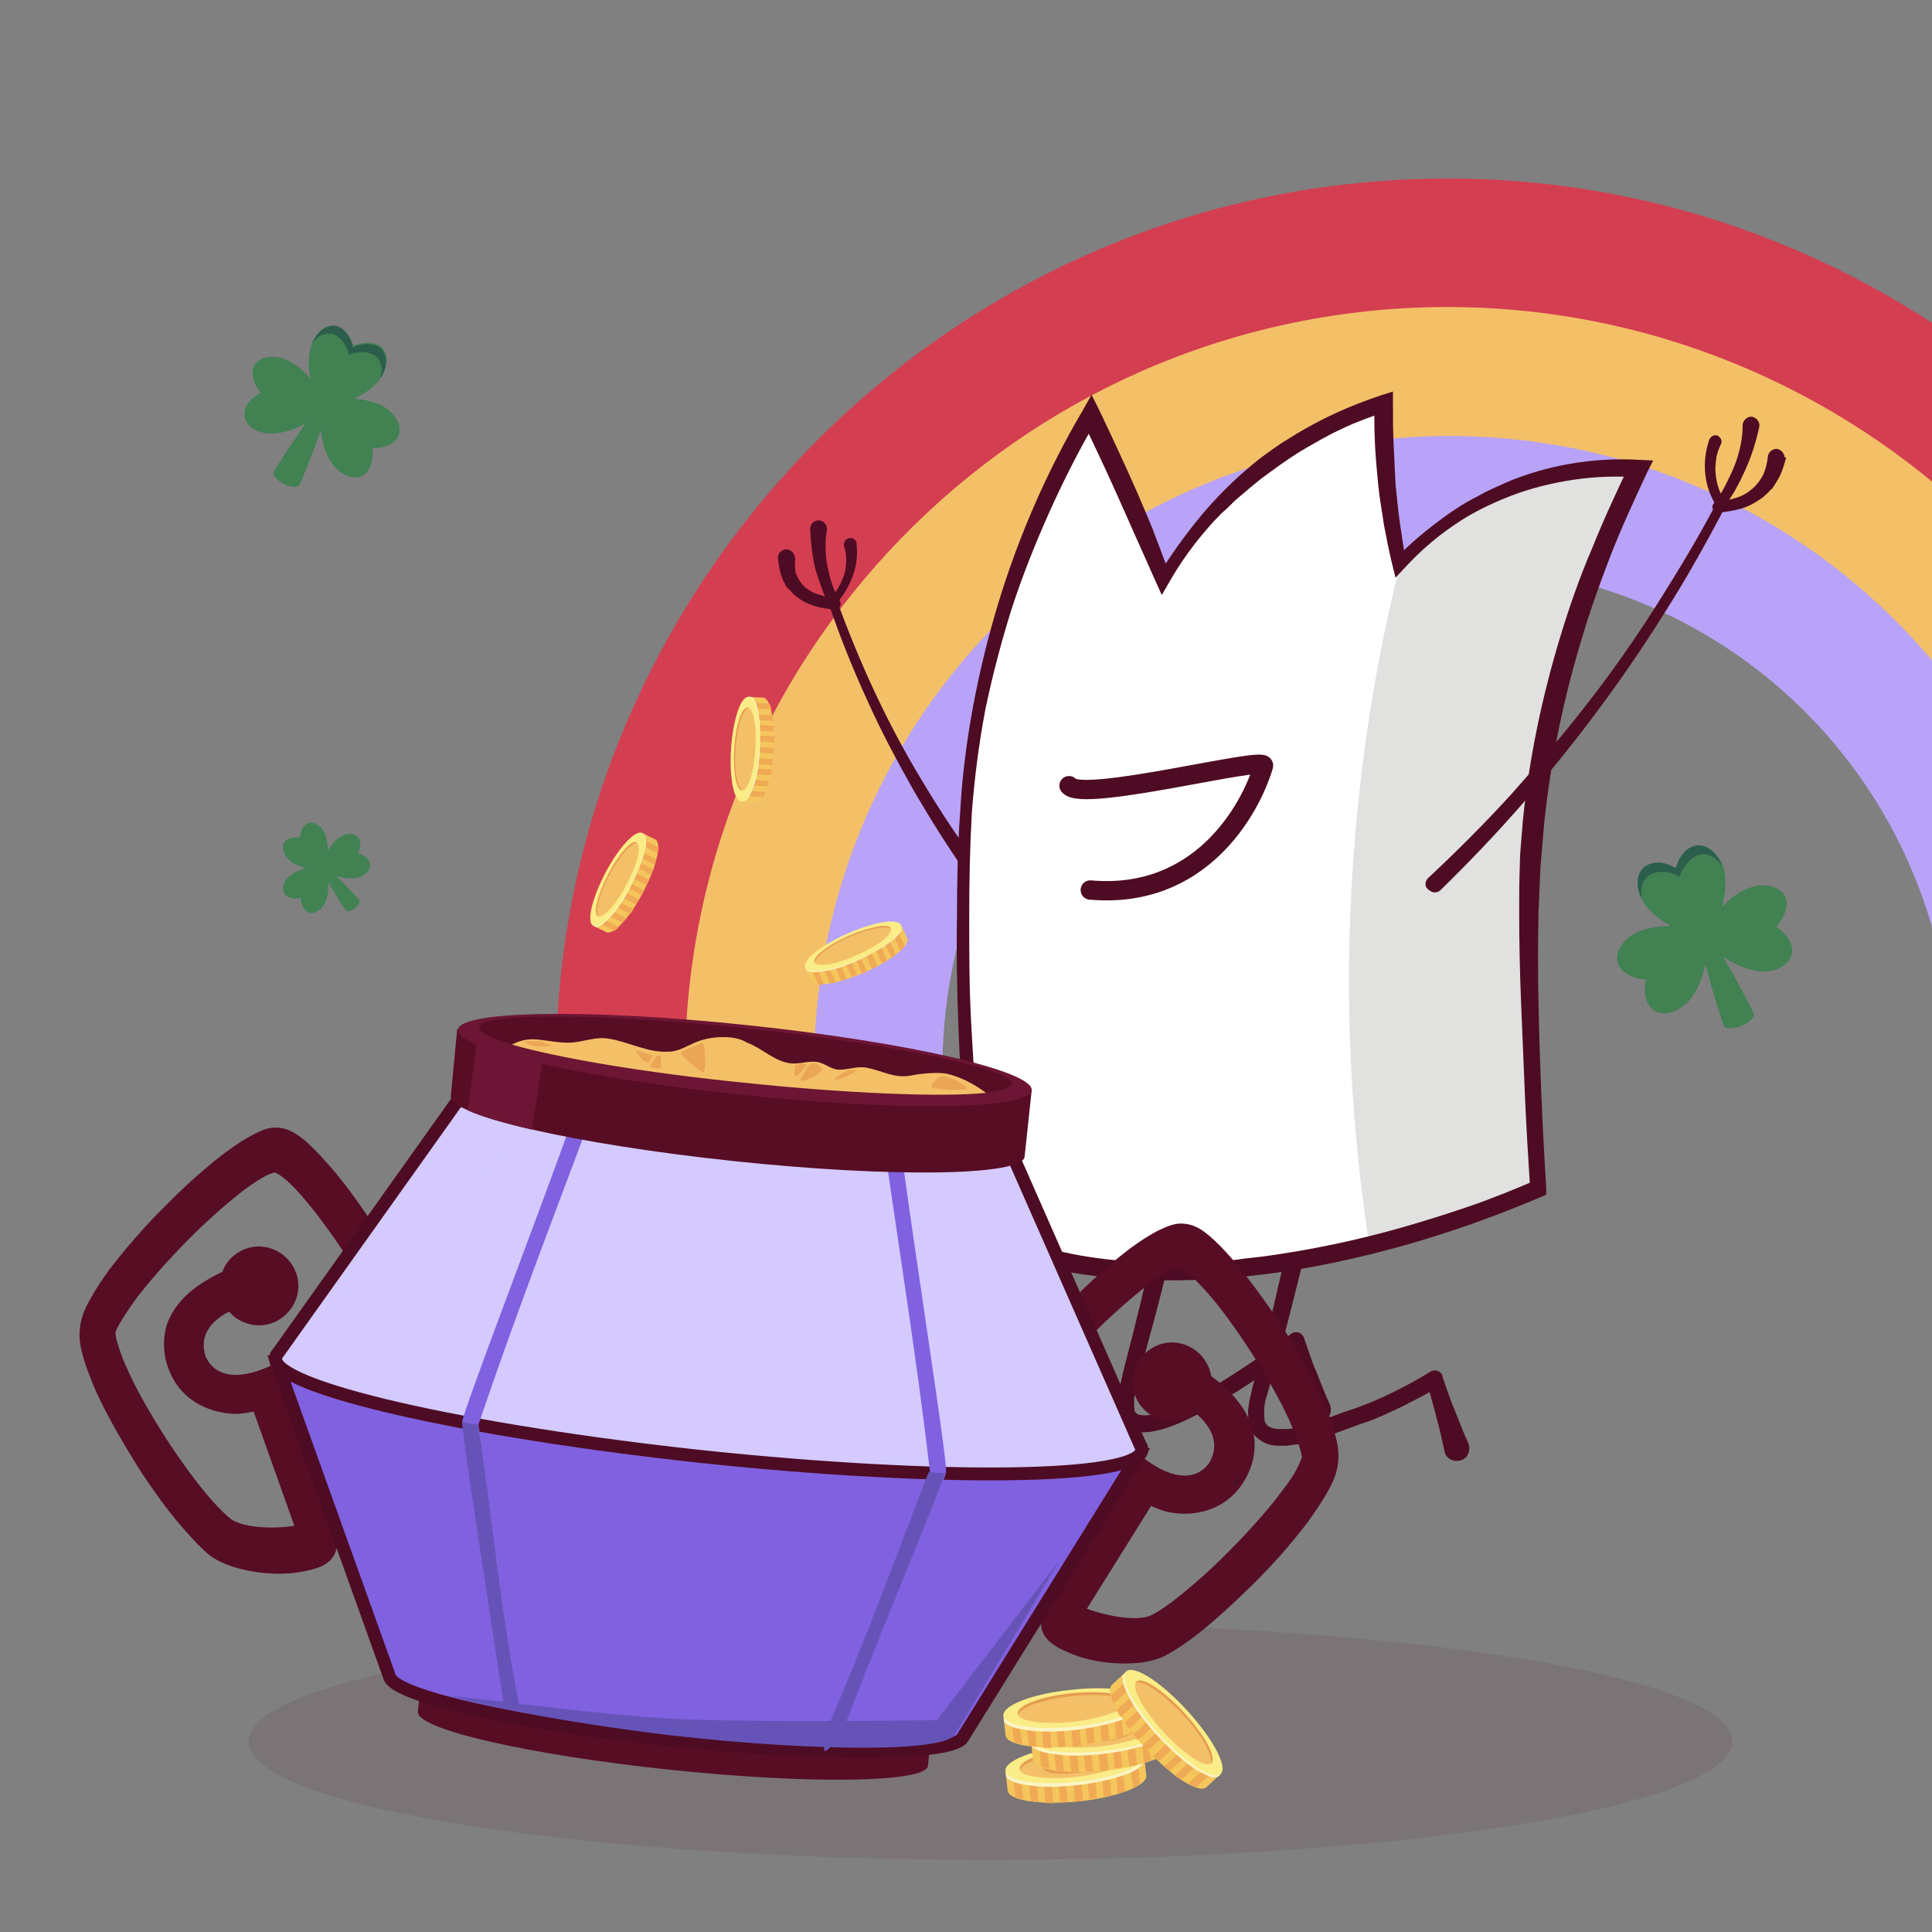 <svg width="300" height="300" viewBox="0 0 300 300" fill="none" xmlns="http://www.w3.org/2000/svg">
<rect x="0" y="0" width="300" height="300" fill="#808080" stroke="none"/>
<g clip-path="url(#clip0_1_515)">
<path opacity="0.1" d="M153.8 288.8C217.423 288.8 269 280.562 269 270.4C269 260.238 217.423 252 153.8 252C90.177 252 38.6 260.238 38.6 270.4C38.6 280.562 90.177 288.8 153.8 288.8Z" fill="#4E0B24"/>
<path d="M218.1 59.1C158.8 62.8 113.7 113.6 116.9 172.8L146.5 171C143.8 127.4 176.3 90.6 219.9 87.9C263.5 85.2 300.3 117.7 303 161.3L332.6 159.5C328.4 100.2 277.4 55.4 218.1 59.1Z" fill="#B8A3F8"/>
<path d="M216.1 28C140.1 32.7 81.8 98.7 86.6 174.7L114.3 173C111 112.4 157.2 60.4 217.9 56.7C278.5 52.9 330.8 98.8 335.1 159.3L362.8 157.6C358.1 81.5 292.1 23.2 216.1 28Z" fill="#D43E51"/>
<path d="M217.4 47.9C152.3 52 102.5 108.3 106.6 173.4L126.6 172.2C123.2 117.8 164.3 71.3 218.7 67.9C273.1 64.5 319.6 105.6 323 160L343 158.8C338.9 93.6 282.5 43.9 217.4 47.9Z" fill="#F3C068"/>
<path d="M255.9 134.3C254.5 134.9 253.8 136.7 254.7 139.1C255.5 141.1 257.4 142.6 259.4 143.8C257.1 143.8 254.7 144.2 253 145.5C251 147.1 250.7 149 251.6 150.3C252.5 151.5 254.1 152 255.6 152.1C255.3 153.5 255.3 155.2 256.3 156.4C257.3 157.6 259.2 157.8 261.3 156.3C263.2 154.8 264.3 152.3 264.8 149.7C266 154.2 267.4 158.7 267.7 159.3C268.4 160.5 272.7 158.7 272.3 157.4C272.1 156.8 269.9 152.6 267.6 148.6C269.8 150 272.3 151.1 274.7 150.8C277.2 150.4 278.4 148.9 278.3 147.4C278.1 145.9 277 144.7 275.8 143.9C276.8 142.8 277.6 141.3 277.4 139.9C277.2 138.4 275.6 137.3 273.1 137.5C271 137.8 269 139.1 267.4 140.8C268 138.5 268.2 136.1 267.4 134.1C266.3 131.8 264.6 131 263.1 131.5C261.7 132 260.8 133.5 260.4 134.9C258.8 134 257.2 133.6 255.9 134.3Z" fill="#418152"/>
<path d="M255.9 134.3C254.5 134.9 253.8 136.7 254.7 139.1C254.8 139.3 254.9 139.6 255 139.8C254.5 137.8 255.2 136.3 256.5 135.7C257.8 135.1 259.5 135.4 260.8 136.1C261.3 134.8 262.2 133.4 263.6 132.8C264.9 132.3 266.5 132.9 267.5 134.7C267.4 134.4 267.3 134.2 267.2 134C266.1 131.7 264.4 130.9 262.9 131.4C261.5 131.9 260.6 133.4 260.2 134.8C258.8 134 257.2 133.6 255.9 134.3Z" fill="#2C5E4C"/>
<path d="M52.7 50.8C51.4 50.2 49.8 50.8 48.7 52.8C47.8 54.5 47.8 56.7 48.2 58.8C46.8 57.2 45.2 55.9 43.3 55.5C41 55.1 39.6 56 39.3 57.3C39 58.6 39.7 60 40.5 61C39.3 61.6 38.2 62.6 38 63.9C37.8 65.3 38.7 66.7 40.9 67.2C43 67.6 45.3 66.9 47.4 65.8C45.1 69.2 42.7 72.8 42.5 73.3C42.1 74.5 45.8 76.3 46.5 75.3C46.8 74.8 48.3 70.9 49.8 66.9C50.1 69.2 50.9 71.6 52.5 73C54.3 74.5 56 74.4 56.9 73.4C57.8 72.4 58 70.9 57.8 69.6C59.1 69.6 60.6 69.3 61.5 68.3C62.4 67.2 62.3 65.5 60.6 63.9C59.2 62.6 57.1 62.1 55 61.9C56.9 61 58.7 59.7 59.5 58C60.5 55.9 60 54.3 58.8 53.6C57.6 53 56.1 53.2 54.9 53.7C54.6 52.8 53.9 51.4 52.7 50.8Z" fill="#418152"/>
<path d="M44.4 130.5C43.8 131 43.7 132 44.5 133.1C45.2 134 46.3 134.5 47.5 134.8C46.3 135.1 45.2 135.7 44.5 136.5C43.7 137.6 43.8 138.6 44.5 139.1C45.1 139.6 46 139.6 46.7 139.4C46.7 140.2 47 141 47.6 141.5C48.3 142 49.2 141.8 50.1 140.8C50.9 139.8 51 138.4 51 137C52.2 139.1 53.5 141.2 53.8 141.4C54.3 141.9 56.2 140.4 55.8 139.8C55.6 139.5 53.9 137.7 52.2 136C53.5 136.4 54.9 136.6 56.1 136.1C57.3 135.5 57.7 134.6 57.4 133.9C57.1 133.2 56.4 132.7 55.6 132.5C55.9 131.8 56.1 131 55.8 130.3C55.5 129.6 54.5 129.2 53.3 129.7C52.3 130.1 51.5 131.1 50.9 132.1C50.9 130.9 50.7 129.6 50 128.7C49.1 127.7 48.2 127.5 47.5 128C46.9 128.5 46.6 129.3 46.6 130.1C45.9 130 45 130 44.4 130.5Z" fill="#418152"/>
<path d="M52.7 50.8C51.4 50.2 49.8 50.8 48.7 52.8C48.6 53 48.5 53.2 48.4 53.4C49.4 51.9 50.9 51.5 52 52C53.2 52.6 53.9 53.9 54.2 55.1C55.4 54.6 56.9 54.5 58 55.1C59.1 55.7 59.6 57.1 59 58.8C59.1 58.6 59.3 58.4 59.4 58.2C60.4 56.1 59.9 54.5 58.7 53.8C57.5 53.2 56 53.4 54.8 53.9C54.6 52.8 53.9 51.4 52.7 50.8Z" fill="#2C5E4C"/>
<path d="M123.5 86.7C123.4 87.5 123.4 88.3 123.6 89.1C123.9 89.8 124.3 90.5 124.9 91.1C125.2 91.4 125.6 91.6 125.9 91.8C126.3 92 126.6 92.2 127.1 92.3C127.9 92.6 128.8 92.8 129.7 92.8L128.9 94.1C128.4 93.2 127.9 92.3 127.6 91.3C127.2 90.3 126.9 89.3 126.6 88.3C126.1 86.3 125.9 84.2 125.8 82.1C125.8 81.4 126.4 80.8 127.1 80.8C127.8 80.8 128.4 81.4 128.4 82.1C128.4 82.2 128.4 82.3 128.4 82.4C128.2 83.3 128.2 84.3 128.2 85.2C128.2 86.2 128.3 87.1 128.5 88C128.7 88.9 128.9 89.8 129.2 90.7C129.5 91.6 129.9 92.4 130.4 93.3C130.7 93.7 130.5 94.3 130.1 94.5C130 94.6 129.8 94.6 129.6 94.6C128.5 94.6 127.5 94.4 126.5 94.1C125.5 93.8 124.5 93.3 123.6 92.6C123.4 92.4 123.2 92.3 123 92L122.7 91.7L122.4 91.4C122.3 91.3 122.2 91.2 122.1 91.1L121.9 90.7C121.8 90.4 121.6 90.2 121.5 89.9C121.1 88.9 120.9 87.7 120.8 86.6C120.8 85.9 121.4 85.3 122.1 85.3C122.8 85.3 123.4 85.9 123.4 86.6C123.5 86.6 123.5 86.6 123.5 86.7Z" fill="#4E0B24"/>
<path d="M160.4 148.7C156.9 144.7 153.6 140.5 150.5 136.2C147.4 131.9 144.6 127.4 141.9 122.8C139.3 118.2 136.8 113.5 134.6 108.6C132.4 103.8 130.4 98.8 128.7 93.8C128.6 93.5 128.7 93.3 128.8 93.1C129.8 92 130.6 90.7 131.1 89.2C131.3 88.5 131.4 87.8 131.4 87C131.4 86.2 131.3 85.6 131.1 84.9C130.9 84.4 131.2 83.8 131.7 83.6C132.2 83.4 132.8 83.7 133 84.2C133 84.2 133 84.3 133 84.4C133.1 85.3 133.1 86.2 133 87C132.9 87.9 132.7 88.7 132.4 89.5C131.8 91.1 130.9 92.6 129.8 93.8L129.9 93.1C133.5 103 137.9 112.6 143.4 121.6C146.1 126.1 149 130.5 152.2 134.7C155.4 138.9 158.7 142.9 162.3 146.8C162.8 147.3 162.7 148.1 162.2 148.6C161.7 149.3 160.9 149.3 160.4 148.7Z" fill="#4E0B24"/>
<path d="M184.9 181.9C184.2 184.7 183.6 187.5 182.9 190.4C182.2 193.2 181.5 196 180.8 198.8C180.1 201.6 179.4 204.4 178.6 207.2C177.9 210 177 212.8 176.4 215.5C176.3 216.2 176.1 216.8 176.1 217.5C176.1 218.1 176.1 218.7 176.2 219.1C176.2 219.2 176.3 219.2 176.3 219.3C176.3 219.3 176.4 219.4 176.5 219.5C176.6 219.6 176.8 219.7 177 219.7C177.4 219.8 178 219.8 178.6 219.7C179.9 219.5 181.2 219 182.4 218.5C183.7 217.9 184.9 217.3 186.2 216.6C188.7 215.2 191.1 213.7 193.5 212.1C195.9 210.5 198.2 208.9 200.5 207.1C201.1 206.7 201.9 206.8 202.3 207.4C202.4 207.5 202.4 207.6 202.5 207.7V207.8C202.8 208.7 203.1 209.5 203.4 210.4C203.7 211.3 204 212.1 204.4 213C205.1 214.7 205.7 216.4 206.5 218.1C206.9 219.1 206.5 220.3 205.5 220.7C204.5 221.1 203.3 220.7 202.9 219.7C202.9 219.6 202.8 219.4 202.8 219.3C202.4 217.5 202 215.7 201.5 213.9C201.3 213 201 212.1 200.8 211.3C200.6 210.4 200.3 209.5 200 208.7L202 209.4C199.6 211 197.2 212.7 194.8 214.3C192.4 215.9 189.9 217.5 187.3 218.9C186 219.6 184.7 220.3 183.3 220.9C181.9 221.5 180.5 222 178.9 222.3C178.1 222.4 177.2 222.5 176.3 222.3C175.8 222.2 175.3 222 174.9 221.6C174.7 221.4 174.5 221.2 174.3 221C174.2 220.7 174 220.5 173.9 220.3C173.5 219.3 173.6 218.4 173.6 217.6C173.6 216.8 173.8 216 173.9 215.3C174.5 212.4 175.3 209.6 176 206.8C176.7 204 177.4 201.2 178 198.4C178.7 195.6 179.3 192.8 179.8 189.9L180.7 185.6L181.5 181.3C181.7 180.3 182.6 179.7 183.5 179.9C184.6 180.1 185.2 181 184.9 181.9Z" fill="#4E0B24"/>
<path d="M205.3 183.6C204.6 186.4 204 189.2 203.3 192C202.6 194.8 201.9 197.6 201.2 200.4C200.5 203.2 199.8 206 199 208.8C198.6 210.2 198.2 211.6 197.8 213C197.4 214.4 197 215.7 196.6 217.1C196.4 217.8 196.3 218.4 196.3 219.1C196.3 219.7 196.3 220.3 196.4 220.7C196.5 221.1 196.8 221.4 197.2 221.6C197.6 221.8 198.1 221.9 198.7 221.9C198.8 221.9 199 221.9 199.2 221.9C199.4 221.9 199.5 221.9 199.7 221.9C200 221.9 200.4 221.9 200.7 221.8C201 221.8 201.4 221.7 201.7 221.6C202 221.5 202.4 221.5 202.7 221.3C204 221 205.4 220.5 206.7 220C208 219.5 209.4 219 210.7 218.6C212 218.1 213.3 217.6 214.6 217C217.2 215.8 219.7 214.5 222.1 213C222.7 212.6 223.5 212.8 223.9 213.4C223.9 213.5 224 213.6 224 213.7V213.8C224.3 214.7 224.6 215.5 224.9 216.4C225.2 217.3 225.5 218.1 225.9 219C226.6 220.7 227.2 222.4 228 224.1C228.4 225.1 228 226.3 227 226.7C226 227.1 224.8 226.7 224.4 225.7C224.4 225.6 224.3 225.4 224.3 225.3C223.9 223.5 223.5 221.7 223 219.9C222.8 219 222.5 218.1 222.3 217.3C222.1 216.4 221.8 215.5 221.5 214.7L223.4 215.4C220.8 216.8 218.3 218.2 215.6 219.4C214.3 220 212.9 220.6 211.6 221C210.2 221.5 208.9 222 207.5 222.5C206.1 223 204.8 223.5 203.3 223.8C203 223.9 202.6 224 202.2 224.1C201.9 224.2 201.5 224.3 201.1 224.3C200.7 224.4 200.3 224.4 199.9 224.5C199.7 224.5 199.5 224.5 199.3 224.5C199.1 224.5 198.9 224.5 198.7 224.5C197.9 224.5 197 224.4 196.1 223.9L195.8 223.7C195.7 223.6 195.6 223.6 195.5 223.5C195.3 223.3 195.1 223.2 194.9 223C194.7 222.8 194.6 222.6 194.4 222.3C194.3 222.1 194.1 221.8 194.1 221.6C193.8 220.6 193.8 219.7 193.8 219C193.9 218.2 194 217.4 194.2 216.7C194.5 215.2 194.9 213.8 195.3 212.5C195.7 211.1 196 209.8 196.4 208.4C197.1 205.6 197.8 202.8 198.4 200.1C199.1 197.3 199.6 194.5 200.2 191.7L201 187.5L201.8 183.3C202 182.3 202.9 181.7 203.8 181.9C205 181.8 205.6 182.7 205.3 183.6C205.3 183.5 205.3 183.5 205.3 183.6Z" fill="#4E0B24"/>
<path d="M153 191.3C151.4 180 149.6 163.8 149.8 144C149.9 132.8 150 123.4 152 111.8C153.9 100.8 158.3 83.7 169.5 64.3C172.4 70.3 175.2 76.5 178 83C179 85.3 179.9 87.6 180.8 89.9C182.9 86.4 185.7 82.4 189.5 78.5C198.7 68.9 208.7 64.7 214.9 62.7C214.9 66.3 215 70.4 215.4 74.8C215.8 79.6 216.6 83.8 217.4 87.6C220.3 84.6 224.7 80.6 230.9 77.5C240.8 72.6 249.8 72.4 254.5 72.7C242.3 97.6 238.6 118.5 237.7 133.8C236.7 150.7 239 184.5 239 184.5C239 184.5 216.3 194.9 191.5 196.9C163.7 199.3 153 191.3 153 191.3Z" fill="white"/>
<path opacity="0.44" d="M239.1 184.5C230.3 187.6 221.5 190.8 212.7 193.9C210.4 178.9 208.6 159.6 209.9 137.2C211 117.8 214 101.1 217.4 87.7C221.1 84.1 227.9 78.4 238 75.2C244.6 73.1 250.4 72.7 254.5 72.9C246 90.1 242.2 105.3 240.3 115.8C237.6 131 237.7 143.8 237.7 156.1C237.8 167.6 238.5 177.3 239.1 184.5Z" fill="#BABAB9"/>
<path d="M151.8 192.1C151.6 191.3 151.5 190.5 151.4 189.6L151.1 187.5C150.9 186.2 150.8 184.8 150.6 183.4C150.3 180.7 150 178 149.8 175.2C149.3 169.8 149 164.3 148.8 158.8C148.6 153.3 148.5 147.9 148.6 142.4C148.6 137 148.7 131.5 149.1 126C149.4 120.5 150.1 115.1 151.1 109.7C152.1 104.3 153.4 99 155 93.7C158.2 83.2 162.6 73.1 168.2 63.6L169.5 61.3L170.7 63.7C172.7 67.9 174.7 72.2 176.6 76.5C177.5 78.7 178.5 80.8 179.3 83L181.8 89.6L179.8 89.4C181.8 86.2 184 83.1 186.4 80.2C188.8 77.3 191.5 74.6 194.4 72.2C195.8 71 197.4 69.9 199 68.8C200.6 67.8 202.2 66.8 203.9 65.9C207.2 64.1 210.8 62.6 214.4 61.4L216.3 60.8V62.8C216.3 64.9 216.3 66.9 216.4 69C216.5 71.1 216.6 73.1 216.7 75.2C216.9 77.2 217.1 79.3 217.4 81.4C217.7 83.4 218 85.5 218.4 87.5L216.5 87C218.9 84.4 221.6 82.2 224.5 80.1C225.9 79.1 227.4 78.1 229 77.3C229.8 76.9 230.6 76.4 231.3 76.1C232.1 75.7 232.9 75.4 233.7 75C235.3 74.3 237 73.7 238.7 73.2C240.4 72.7 242.1 72.3 243.9 72C247.4 71.4 251 71.2 254.5 71.4L256.7 71.5L255.7 73.5C253.7 77.8 251.7 82.1 250 86.5C248.3 90.9 246.7 95.4 245.4 99.9C242.7 108.9 240.8 118.2 239.8 127.6C239.7 128.8 239.6 129.9 239.5 131.1C239.4 132.3 239.3 133.4 239.2 134.6C239.1 136.9 239 139.3 238.9 141.7C238.8 146.4 238.8 151.2 238.9 155.9C239.1 165.4 239.5 175 240.1 184.5V185.5L239.2 185.9C235.7 187.4 232.3 188.7 228.7 190C225.2 191.2 221.6 192.4 218 193.4C210.8 195.4 203.5 197 196.1 197.9C188.7 198.8 181.2 199.1 173.7 198.5C170 198.2 166.2 197.7 162.5 196.8L161.1 196.5C160.6 196.4 160.2 196.2 159.7 196.1C158.8 195.8 157.9 195.5 157 195.2C156.1 194.9 155.2 194.5 154.4 194.1C154 193.9 153.5 193.7 153.1 193.4L152.4 193C152.3 193 152.2 192.9 152.1 192.8L151.9 192.7H151.8C151.8 192.7 151.7 192.6 151.6 192.6C152 192.3 151.9 192.1 151.8 192.1ZM154.2 190.6C154.2 190.5 154.1 190.4 154.1 190.4C154.1 190.4 154.1 190.4 154 190.3L154.1 190.4C154.2 190.4 154.3 190.5 154.4 190.6L155 190.9C155.4 191.1 155.7 191.3 156.2 191.5C157 191.9 157.8 192.2 158.6 192.5C159.4 192.8 160.3 193.1 161.2 193.4C161.6 193.5 162.1 193.7 162.5 193.8L163.8 194.1C167.3 195 170.9 195.5 174.5 195.8L177.2 196C177.6 196 178.1 196 178.5 196H179.9H181.3H182H182.7H185.4C186.3 196 187.2 195.9 188.1 195.9L190.8 195.7C191.7 195.7 192.6 195.5 193.5 195.4C194.4 195.3 195.3 195.2 196.2 195.1C203.5 194.1 210.7 192.6 217.7 190.6C221.2 189.6 224.7 188.5 228.2 187.3C231.7 186.1 235.1 184.7 238.4 183.3L237.6 184.6C237.3 179.8 237 175 236.8 170.3L236.5 163.1L236.2 155.9C236 151.1 235.9 146.3 235.9 141.5C235.9 139.1 235.9 136.7 236 134.3C236 133.1 236.1 131.9 236.2 130.7C236.3 129.5 236.4 128.3 236.5 127.1C237.5 117.5 239.5 108 242.3 98.8C243.7 94.2 245.3 89.6 247.2 85.2C249 80.7 251 76.4 253.1 72L254.3 74.1C251 73.9 247.6 74 244.3 74.5C241 75 237.7 75.8 234.6 77C231.5 78.2 228.4 79.7 225.7 81.6C222.9 83.5 220.4 85.7 218.1 88.2L216.7 89.7L216.2 87.7C215.7 85.7 215.3 83.6 214.9 81.5C214.6 79.4 214.2 77.3 214 75.2C213.8 73.1 213.6 71 213.5 68.9C213.4 66.8 213.4 64.6 213.4 62.6L215.2 63.9C213.5 64.5 211.8 65.1 210.1 65.8C208.5 66.5 206.8 67.3 205.2 68.2C203.6 69.1 202 70 200.5 71C199.8 71.5 199 72 198.2 72.6L197.1 73.4L196 74.2C194.6 75.3 193.2 76.5 191.8 77.7C191.1 78.4 190.5 79 189.8 79.6C189.1 80.3 188.5 80.9 187.9 81.6C185.5 84.3 183.3 87.3 181.5 90.5L180.4 92.4L179.5 90.4L173.8 77.6C171.9 73.3 169.9 69.1 167.9 64.9L170.4 65C167.7 69.6 165.2 74.5 163 79.4C160.8 84.3 158.8 89.3 157.1 94.5C155.5 99.6 154.1 104.9 153 110.2C152 115.5 151.3 120.9 150.9 126.3C150.6 131.7 150.5 137.1 150.5 142.5C150.5 147.9 150.5 153.4 150.8 158.8C151.1 164.2 151.4 169.6 152 175C152.3 177.7 152.6 180.4 152.9 183.1C153.1 184.4 153.2 185.8 153.5 187.1L153.8 189.1C154.1 189.6 154.2 190.1 154.2 190.6Z" fill="#4E0B24"/>
<path d="M166 122C168.1 124.7 196.6 117.3 196.2 118.9C194.1 125.9 186.3 139.7 169.3 138.2" stroke="#4E0B24" stroke-width="3" stroke-miterlimit="10" stroke-linecap="round" stroke-linejoin="round"/>
<path d="M277.3 71.2C277 72.4 276.6 73.6 276 74.6C275.8 74.9 275.7 75.1 275.5 75.4C275.3 75.7 275.2 75.9 274.9 76.1C274.7 76.3 274.5 76.6 274.2 76.8C274 77 273.8 77.2 273.5 77.4C272.5 78.1 271.4 78.7 270.3 79C269.2 79.3 268 79.5 266.8 79.6C266.3 79.6 265.9 79.2 265.9 78.7C265.9 78.5 266 78.3 266.1 78.2C266.8 77.3 267.4 76.4 267.9 75.4C268.4 74.4 268.9 73.4 269.3 72.4C270.1 70.4 270.6 68.2 270.6 66C270.6 65.3 271.3 64.7 271.9 64.7C272.6 64.7 273.2 65.4 273.2 66C273.2 66.1 273.2 66.1 273.2 66.2C272.7 68.5 272 70.8 271 73C270.5 74.1 270 75.1 269.4 76.2C268.8 77.2 268.1 78.2 267.4 79.2L266.7 77.8C267.7 77.8 268.7 77.6 269.6 77.3C270.6 77 271.4 76.5 272.1 75.9C272.8 75.3 273.4 74.5 273.8 73.7C274.2 72.8 274.4 71.9 274.5 71C274.5 70.3 275.2 69.7 275.8 69.7C276.5 69.7 277.1 70.4 277.1 71C277.4 71 277.4 71.1 277.3 71.2Z" fill="#4E0B24"/>
<path d="M221.7 136.4C226.2 132.2 230.6 127.8 234.7 123.3C238.8 118.7 242.8 114 246.6 109.1C250.4 104.2 253.9 99.2 257.2 94C260.5 88.8 263.7 83.5 266.6 78V78.7C266.1 77.9 265.7 77.1 265.4 76.3C265.1 75.4 264.9 74.6 264.8 73.7C264.7 72.8 264.7 71.9 264.8 71C264.9 70.1 265.1 69.2 265.4 68.3C265.6 67.8 266.1 67.5 266.6 67.6C267.1 67.8 267.4 68.3 267.3 68.8C267.3 68.8 267.3 68.9 267.2 69C266.9 69.7 266.6 70.4 266.5 71.2C266.4 72 266.3 72.8 266.4 73.5C266.5 75.1 267.1 76.7 267.9 78C268 78.2 268 78.5 267.9 78.7C265 84.2 262 89.6 258.7 94.8C255.4 100.1 251.9 105.2 248.2 110.2C244.5 115.2 240.6 120 236.5 124.7C232.4 129.4 228.1 133.9 223.7 138.2C223.2 138.7 222.4 138.7 221.9 138.2C221.2 137.8 221.2 137 221.7 136.4Z" fill="#4E0B24"/>
<path d="M43.424 175.126C41.923 174.931 40.75 175.445 39.429 176.126C38.108 176.807 36.734 177.682 35.187 178.82C32.215 181.026 28.817 184.049 25.682 187.247C22.451 190.419 19.432 193.958 17.052 197.047C15.909 198.605 14.864 200.188 14.064 201.63C13.263 203.072 12.585 204.443 12.409 206.259C12.207 208.172 12.573 209.513 13.054 211.194C13.561 212.78 14.235 214.513 15.006 216.273C16.644 219.818 18.978 223.859 21.363 227.708C23.845 231.582 26.501 235.193 28.977 237.927C30.168 239.281 31.384 240.538 32.484 241.454C35.74 243.983 42.348 244.822 46.362 244.138C50.692 243.435 54.107 242.279 51.469 234.739L43.103 211.482C39.307 213.674 33.901 214.917 31.935 210.663C30.85 207.37 32.804 205.099 35.57 203.665C36.592 204.871 37.964 205.549 39.561 205.77C42.878 206.141 45.928 203.646 46.299 200.329C46.67 197.012 44.174 193.962 40.857 193.591C38.146 193.278 35.425 194.931 34.533 197.487C30.621 199.337 27.256 201.852 25.931 205.638C25.239 207.834 25.242 210.526 26.411 213.117C28.441 217.906 33.096 219.464 36.491 219.545C37.631 219.54 38.508 219.361 39.384 219.181L45.707 236.923C42.351 237.473 37.552 237.222 35.757 235.809C34.991 235.19 34.013 234.203 32.894 232.971C30.751 230.534 28.166 227.046 25.826 223.417C23.485 219.787 21.293 215.99 19.867 212.813C19.141 211.273 18.608 209.784 18.287 208.663C17.985 207.857 17.974 207.129 17.903 207.007C17.877 207.103 17.877 207.103 17.903 207.007C17.929 206.91 17.929 206.91 17.903 207.007C17.954 206.814 18.11 206.234 18.633 205.442C19.207 204.458 20.078 203.138 21.072 201.748C23.156 198.993 26.123 195.647 29.109 192.617C32.095 189.587 35.345 186.73 37.95 184.737C39.252 183.74 40.477 183.033 41.334 182.538C42.043 182.21 42.604 182.05 42.7 182.075C42.797 182.101 43.351 182.353 43.949 182.824C44.715 183.443 45.79 184.456 46.812 185.662C48.955 188.099 51.54 191.587 53.88 195.217C56.221 198.846 58.413 202.643 59.839 205.82C60.565 207.361 61.098 208.849 61.419 209.971C61.65 210.654 61.713 211.188 61.758 211.407L67.304 211.962C67.48 210.145 67.114 208.805 66.607 207.22C66.1 205.635 65.426 203.901 64.655 202.141C63.017 198.597 60.683 194.555 58.298 190.706C55.816 186.832 53.16 183.222 50.684 180.487C49.493 179.133 48.278 177.876 47.177 176.96C45.98 176.018 44.925 175.321 43.424 175.126Z" fill="#570D24"/>
<path fill-rule="evenodd" clip-rule="evenodd" d="M42.727 176.181C38.708 175.726 22.616 192.12 22.616 192.12C31.192 185.617 38.344 178.63 42.169 179.034C44.276 179.288 47.954 184.104 49.736 186.342C51.428 188.141 54.849 188.126 53.717 186.166C52.798 184.574 46.43 176.656 42.727 176.181ZM34.3 198.356C33.276 198.703 29.628 200.727 28.259 202.742C26.195 205.812 25.47 208.517 26.774 211.765C25.387 207.666 28.606 203.767 34.452 200.881C34.15 200.076 34.171 198.839 34.3 198.356ZM21.996 226.117C21.996 226.117 31.577 240.59 36.355 242.078C41.3 243.713 48.491 241.603 48.491 241.603C48.491 241.603 38.133 241.622 34.368 239.06C30.577 236.595 21.996 226.117 21.996 226.117Z" fill="#570D24"/>
<path d="M184.058 190.033C185.558 190.228 186.614 190.925 187.714 191.841C188.815 192.757 190.031 194.014 191.221 195.368C193.672 198.199 196.328 201.81 198.835 205.587C201.317 209.462 203.58 213.381 205.192 217.022C206.06 218.808 206.734 220.541 207.145 222.101C207.555 223.66 207.991 225.123 207.789 227.036C207.587 228.948 206.935 230.223 206.135 231.665C205.334 233.107 204.315 234.594 203.147 236.248C200.74 239.434 197.747 242.876 194.516 246.048C191.285 249.22 187.983 252.269 185.011 254.475C183.464 255.613 182.091 256.488 180.769 257.169C177.076 258.975 170.487 258.452 166.656 256.907C162.632 255.312 159.414 253.414 163.602 246.668L176.691 225.639C179.94 228.58 184.994 230.97 187.775 227.16C189.499 224.205 188.136 221.562 185.697 219.46C184.421 220.36 182.958 220.796 181.335 220.672C178.018 220.301 175.522 217.251 175.893 213.934C176.264 210.617 179.314 208.121 182.631 208.492C185.343 208.805 187.588 210.856 188.075 213.678C191.524 216.259 194.31 219.386 194.775 223.445C195.004 225.68 194.402 228.314 192.737 230.663C189.73 234.931 184.821 235.479 181.582 234.818C180.397 234.604 179.676 234.204 178.736 233.848L168.765 249.811C171.971 250.981 176.615 251.811 178.741 250.828C179.695 250.359 180.824 249.626 182.126 248.629C184.731 246.635 187.981 243.779 190.967 240.749C193.953 237.718 196.894 234.469 199.004 231.618C200.094 230.254 200.965 228.934 201.443 227.923C201.843 227.202 202.025 226.526 202.173 226.359C202.199 226.262 202.199 226.262 202.173 226.359C202.128 226.14 202.09 225.509 201.788 224.703C201.468 223.582 200.909 222.19 200.209 220.553C198.783 217.375 196.591 213.579 194.25 209.949C191.91 206.32 189.421 202.858 187.182 200.394C186.063 199.163 185.085 198.176 184.319 197.557C183.721 197.086 183.264 196.86 183.07 196.808C182.948 196.879 182.413 196.942 181.704 197.27C180.75 197.739 179.622 198.472 178.32 199.469C175.715 201.463 172.465 204.319 169.479 207.349C166.493 210.38 163.552 213.629 161.442 216.48C160.352 217.845 159.48 219.164 159.003 220.175C158.628 220.799 158.499 221.282 158.421 221.572L152.876 221.018C153.148 219.227 153.704 217.927 154.478 216.581C155.279 215.14 156.298 213.653 157.466 211.999C159.873 208.813 162.866 205.37 166.097 202.198C169.328 199.027 172.63 195.977 175.602 193.771C177.149 192.633 178.522 191.759 179.844 191.077C181.384 190.351 182.557 189.837 184.058 190.033Z" fill="#570D24"/>
<path fill-rule="evenodd" clip-rule="evenodd" d="M192.591 229.278C192.268 229.71 191.946 230.141 191.501 230.643C192.016 230.263 192.365 229.735 192.591 229.278Z" fill="#0C2831"/>
<path d="M65.5 259.9L64.9 265.7V265.8C64.6 268.5 82.1 272.5 104 274.8C125.9 277.1 143.8 276.8 144.1 274.2V274.1L144.7 268.3L134.9 267.3L134.6 270.1C127.4 268.3 116.8 266.6 104.9 265.3C93 264 82.3 263.5 74.9 263.8L75.2 261L65.5 259.9Z" fill="#570D24"/>
<path fill-rule="evenodd" clip-rule="evenodd" d="M110 218L43 211.6L60.5 260.4C61.4 263.4 80.6 267.7 104.5 270.2C128.4 272.7 148.1 272.5 149.5 269.8L176.9 225.7L110 218Z" fill="#8061E0" stroke="#4E0B24" stroke-width="2" stroke-miterlimit="10"/>
<path fill-rule="evenodd" clip-rule="evenodd" d="M115.4 166.9L71 171L43.1 210.2C42.9 210.4 42.8 210.6 42.8 210.9C42.3 215.4 72 222.2 109.2 226.2C146.3 230.1 176.8 229.7 177.3 225.2C177.3 225 177.3 224.7 177.1 224.5L157.5 180L115.4 166.9Z" fill="#D4CAFF" stroke="#4E0B24" stroke-width="2" stroke-miterlimit="10"/>
<path fill-rule="evenodd" clip-rule="evenodd" d="M74.4 169.9L50.4 203.9L90.2 168.7L74.4 169.9Z" fill="#D4CAFF"/>
<path fill-rule="evenodd" clip-rule="evenodd" d="M115.4 166.9L108.6 167.4L89.4 172.4C83 190.4 72 218.7 71.8 220.8C71.6 222.4 76 249.3 78.3 264.5C79.1 264.7 80 264.8 80.9 265C77.9 250.2 76.4 234.9 74.3 221.2C79.8 204.9 86.2 188.3 91.4 174.4L115.4 168.1L137.5 179.2C139.6 193.9 142.4 211.4 144.4 228.5C139.4 241.4 134 256 128 269.8C128.9 269.8 129.8 269.8 130.6 269.9C136 255.5 146.7 230.1 146.9 228.6C147.1 226.5 142.3 196.5 139.8 177.6L122.1 168.7L115.4 166.9Z" fill="#8061E0"/>
<path fill-rule="evenodd" clip-rule="evenodd" d="M71.8 220.8C71.6 222.3 76.1 250.4 78.3 265.2C79.1 265.4 79.9 265.5 80.8 265.6C77.8 251.2 76.3 234.4 74.2 221.1C73.4 221.1 72.6 220.9 71.8 220.8ZM144.2 228.6C139.2 241.5 133.9 256.1 127.8 269.9L128 271.9C128.9 271.9 129.6 270 130.4 270C135.8 255.6 146.5 230.2 146.7 228.7C145.9 228.7 145.1 228.7 144.2 228.6Z" fill="#6653B7"/>
<path fill-rule="evenodd" clip-rule="evenodd" d="M111.3 163.8L71 159.8L70 170.2C69.7 173.2 89.4 177.7 114 180.3C138.6 182.9 158.8 182.6 159.1 179.6L160.2 169.3L120 164.8L119.4 170C118 169.8 116.5 169.7 115.1 169.5C113.7 169.3 112.2 169.2 110.8 169.1L111.3 163.8Z" fill="#570D24"/>
<path fill-rule="evenodd" clip-rule="evenodd" d="M74.3 160.2L72.6 172.4C74.8 173.4 78.2 174.4 82.6 175.4L84.8 161.2L74.3 160.2Z" fill="#6D1535"/>
<path d="M160.2 169.3C159.9 172.3 139.7 172.6 115.1 170C90.5 167.4 70.8 162.9 71.1 159.9C71.4 156.9 91.6 156.6 116.2 159.2C140.8 161.8 160.5 166.3 160.2 169.3Z" fill="#6D1535"/>
<path d="M157.1 168.3C156.9 170.6 138.1 170.5 115.3 168.1C92.4 165.7 74.1 161.8 74.4 159.5C74.6 157.2 93.4 157.3 116.2 159.7C139 162.2 157.3 166 157.1 168.3Z" fill="#570D24"/>
<path fill-rule="evenodd" clip-rule="evenodd" d="M113.5 161.1C111.5 160.9 109.5 161.2 107.9 161.9C106.5 162.5 105.3 163.3 103.8 163.3C100.6 163.5 97.7 161.8 94.6 161.3C92.6 160.9 90.6 161.8 88.6 161.9C84.8 162 82.7 160.5 79.5 162.2C86.7 164.3 100.4 166.6 115.3 168.1C131.4 169.8 146.2 170.4 153.1 169.7C151.4 168.4 149.3 167.3 147.3 166.8C145.9 166.4 142.9 166.7 141.5 167C138.8 167.5 137.2 166.3 134.6 165.8C133.2 165.5 131.8 166.1 130.3 166.1C129.1 166.1 128.1 165.1 126.9 164.9C125.5 164.7 124 165.3 122.6 165.1C120.1 164.7 118.4 162.8 116 161.9C115.2 161.4 114.3 161.2 113.5 161.1Z" fill="#F3C068"/>
<path fill-rule="evenodd" clip-rule="evenodd" d="M164.6 242.2L145.5 267.1C145.5 267.1 121.4 267.5 106.9 267C97 266.7 80.5 264.5 69.8 263.3C77.6 265.5 90.2 267.8 104.5 269.5C127.7 272.1 146.9 272 148.3 269.3L164.6 242.2Z" fill="#6653B7"/>
<path d="M125.02 150.243L125.975 152.265C126.479 153.372 130.253 152.775 134.322 150.96C138.391 149.145 141.384 146.79 140.88 145.683L139.924 143.662L132.533 146.988L125.02 150.243Z" fill="#F4C65C"/>
<path d="M131.303 147.421L130.46 147.75L132.249 151.723C132.539 151.645 132.803 151.471 133.092 151.393L131.303 147.421ZM132.05 147.117L133.865 151.186C133.962 151.16 134.155 151.108 134.226 150.986C134.322 150.96 134.515 150.908 134.586 150.786L132.771 146.717L132.411 146.917L132.05 147.117ZM133.615 146.387L135.429 150.456C135.693 150.282 135.983 150.204 136.247 150.03L134.458 146.058L133.615 146.387ZM135.205 145.754L136.968 149.63C137.232 149.456 137.496 149.281 137.786 149.204L136.048 145.425L135.205 145.754ZM136.769 145.024L138.384 148.733C138.648 148.559 138.912 148.384 139.079 148.236L137.516 144.721L136.769 145.024ZM138.334 144.295L139.845 147.617C140.083 147.346 140.347 147.172 140.488 146.927L139.177 143.965L138.334 144.295ZM127.331 149.21L128.894 152.725C129.184 152.647 129.474 152.57 129.789 152.589L128.174 148.88L127.331 149.21ZM128.895 148.48L130.633 152.259C130.922 152.182 131.212 152.104 131.502 152.026L129.739 148.151L128.895 148.48ZM125.766 149.94L127.078 152.901C127.393 152.92 127.709 152.939 127.999 152.861L126.487 149.539L125.766 149.94Z" fill="#F0A954"/>
<path d="M139.731 143.713C139.783 143.906 139.764 144.222 139.551 144.59C139.339 144.957 138.837 145.402 138.239 145.873C137.042 146.815 135.362 147.886 133.315 148.745C131.267 149.605 129.361 150.219 127.886 150.51C127.184 150.595 126.482 150.68 126.044 150.59C125.606 150.5 125.361 150.359 125.213 150.192L125.02 150.243L125.246 150.7C125.491 150.842 125.71 150.887 125.929 150.931C126.463 150.995 127.069 150.937 127.867 150.826C129.368 150.631 131.371 149.991 133.392 149.035C135.414 148.079 137.216 147.079 138.413 146.137C139.012 145.666 139.514 145.221 139.796 144.731C140.034 144.46 140.053 144.144 140.002 143.951L139.801 143.591L139.731 143.713Z" fill="#FBF4C3"/>
<path d="M139.924 143.661C140.428 144.769 137.435 147.124 133.366 148.939C129.297 150.753 125.523 151.351 125.02 150.243C124.516 149.136 127.508 146.781 131.577 144.966C135.743 143.125 139.42 142.554 139.924 143.661Z" fill="#FAEC86"/>
<path d="M138.308 144.198C138.637 145.041 136.34 146.899 133.089 148.288C129.863 149.774 126.888 150.26 126.462 149.443C126.132 148.599 128.429 146.741 131.681 145.353C135.029 143.938 137.978 143.355 138.308 144.198Z" fill="#F3C068"/>
<path d="M131.777 145.327C128.552 146.812 126.132 148.599 126.558 149.417L126.584 149.514C126.544 148.592 128.771 146.857 131.829 145.52C134.887 144.183 137.74 143.625 138.334 144.295C138.308 144.198 138.308 144.198 138.282 144.101C137.978 143.355 135.029 143.938 131.777 145.327Z" fill="#E69D51"/>
<path d="M92.118 143.75L94.121 144.745C95.202 145.302 97.795 142.495 99.864 138.549C101.934 134.604 102.824 130.902 101.743 130.344L99.74 129.35L95.999 136.54L92.118 143.75Z" fill="#F4C65C"/>
<path d="M95.302 137.641L94.844 138.423L98.709 140.432C98.889 140.192 98.988 139.892 99.167 139.651L95.302 137.641ZM95.7 136.94L99.646 139.01C99.705 138.93 99.825 138.77 99.805 138.63C99.864 138.549 99.984 138.389 99.963 138.249L96.018 136.18L95.859 136.56L95.7 136.94ZM96.476 135.398L100.421 137.468C100.521 137.168 100.7 136.927 100.799 136.627L96.934 134.617L96.476 135.398ZM97.332 133.916L101.117 135.866C101.216 135.566 101.316 135.266 101.495 135.025L97.79 133.135L97.332 133.916ZM98.108 132.374L101.673 134.285C101.772 133.984 101.872 133.684 101.911 133.464L98.506 131.673L98.108 132.374ZM98.884 130.832L102.128 132.503C102.147 132.143 102.247 131.843 102.206 131.563L99.342 130.051L98.884 130.832ZM93.292 141.507L96.697 143.298C96.876 143.057 97.056 142.817 97.315 142.636L93.75 140.726L93.292 141.507ZM94.148 140.025L97.853 141.915C98.033 141.674 98.212 141.434 98.391 141.193L94.606 139.243L94.148 140.025ZM92.516 143.049L95.38 144.561C95.64 144.381 95.899 144.2 96.079 143.959L92.834 142.288L92.516 143.049Z" fill="#F0A954"/>
<path d="M99.621 129.51C99.781 129.63 99.962 129.889 100.023 130.309C100.084 130.729 99.966 131.389 99.787 132.13C99.431 133.611 98.776 135.492 97.701 137.435C96.626 139.378 95.511 141.041 94.534 142.184C94.035 142.685 93.537 143.186 93.137 143.387C92.738 143.588 92.458 143.629 92.238 143.59L92.118 143.75L92.579 143.969C92.859 143.928 93.058 143.827 93.258 143.727C93.717 143.446 94.156 143.025 94.715 142.443C95.772 141.36 96.947 139.617 97.942 137.615C98.937 135.612 99.732 133.71 100.088 132.229C100.266 131.488 100.384 130.828 100.302 130.268C100.322 129.908 100.141 129.649 99.981 129.529L99.6 129.37L99.621 129.51Z" fill="#FBF4C3"/>
<path d="M99.74 129.35C100.822 129.907 99.931 133.609 97.862 137.555C95.792 141.5 93.2 144.307 92.118 143.75C91.037 143.193 91.927 139.49 93.996 135.545C96.066 131.599 98.659 128.793 99.74 129.35Z" fill="#FAEC86"/>
<path d="M98.884 130.832C99.665 131.29 99.013 134.172 97.321 137.276C95.709 140.44 93.675 142.666 92.834 142.288C92.053 141.83 92.705 138.948 94.397 135.844C96.069 132.599 98.103 130.374 98.884 130.832Z" fill="#F3C068"/>
<path d="M94.457 135.764C92.845 138.928 92.053 141.83 92.894 142.208L92.974 142.268C92.372 141.569 93.045 138.827 94.617 135.883C96.189 132.939 98.084 130.734 98.964 130.892C98.884 130.832 98.884 130.832 98.804 130.772C98.103 130.374 96.069 132.599 94.457 135.764Z" fill="#E69D51"/>
<path d="M115.139 124.479L117.373 124.573C118.588 124.642 119.814 121.023 120.1 116.577C120.385 112.131 119.692 108.386 118.477 108.318L116.243 108.224L115.751 116.314L115.139 124.479Z" fill="#F4C65C"/>
<path d="M115.66 117.626L115.56 118.526L119.908 118.789C119.974 118.496 119.943 118.182 120.009 117.889L115.66 117.626ZM115.663 116.704L120.109 116.989C120.131 116.892 120.175 116.697 120.1 116.577C120.024 116.457 120.166 116.284 120.09 116.165L115.644 115.879L115.653 116.292L115.663 116.704ZM115.842 115.001L120.288 115.287C120.257 114.972 120.323 114.68 120.291 114.365L115.942 114.102L115.842 115.001ZM115.901 113.375L120.152 113.616C120.121 113.301 120.089 112.987 120.155 112.694L116.002 112.475L115.901 113.375ZM115.983 111.65L120.017 111.945C119.985 111.631 119.954 111.316 119.9 111.099L116.061 110.848L115.983 111.65ZM116.162 109.948L119.806 110.155C119.676 109.818 119.645 109.504 119.494 109.264L116.262 109.048L116.162 109.948ZM115.321 121.855L119.16 122.106C119.226 121.813 119.292 121.52 119.456 121.25L115.422 120.955L115.321 121.855ZM115.5 120.153L119.654 120.372C119.72 120.079 119.786 119.787 119.852 119.494L115.601 119.253L115.5 120.153ZM115.24 123.579L118.471 123.796C118.635 123.525 118.799 123.254 118.865 122.962L115.221 122.755L115.24 123.579Z" fill="#F0A954"/>
<path d="M116.221 108.321C116.416 108.365 116.687 108.529 116.914 108.887C117.14 109.246 117.301 109.897 117.439 110.646C117.717 112.144 117.884 114.129 117.692 116.341C117.501 118.554 117.159 120.527 116.731 121.968C116.479 122.629 116.228 123.289 115.945 123.636C115.662 123.982 115.422 124.133 115.205 124.187L115.161 124.382L115.671 124.394C115.91 124.243 116.052 124.07 116.193 123.897C116.498 123.453 116.728 122.89 117.002 122.131C117.527 120.712 117.891 118.642 117.985 116.408C118.079 114.173 118.031 112.112 117.754 110.615C117.615 109.866 117.455 109.215 117.153 108.736C117.024 108.4 116.753 108.236 116.558 108.192L116.146 108.202L116.221 108.321Z" fill="#FBF4C3"/>
<path d="M116.243 108.224C117.458 108.293 118.151 112.037 117.866 116.483C117.58 120.929 116.354 124.548 115.139 124.479C113.925 124.41 113.232 120.666 113.517 116.22C113.824 111.676 115.051 108.057 116.243 108.224Z" fill="#FAEC86"/>
<path d="M116.086 109.828C116.986 109.929 117.563 112.827 117.28 116.351C117.095 119.897 116.143 122.758 115.221 122.755C114.321 122.654 113.744 119.756 114.027 116.232C114.234 112.588 115.164 109.825 116.086 109.828Z" fill="#F3C068"/>
<path d="M114.027 116.232C113.842 119.778 114.299 122.752 115.221 122.755L115.318 122.777C114.484 122.384 113.983 119.605 114.222 116.276C114.46 112.947 115.293 110.162 116.162 109.948C116.064 109.926 116.064 109.926 116.064 109.926C115.164 109.825 114.234 112.588 114.027 116.232Z" fill="#E69D51"/>
<path d="M156.127 274.987L156.465 278.035C156.622 279.609 161.588 280.319 167.566 279.719C173.447 279.098 178.16 277.291 178.002 275.718L177.665 272.669L166.945 273.839L156.127 274.987Z" fill="#F4C65C"/>
<path d="M165.176 273.952L164.015 274.1L164.659 279.884C165.071 279.874 165.386 279.843 165.798 279.833L165.176 273.952ZM166.316 273.902L166.937 279.783C167.154 279.729 167.349 279.773 167.566 279.719C167.783 279.666 167.978 279.71 168.195 279.656L167.574 273.776L166.945 273.839L166.316 273.902ZM168.54 273.583L169.183 279.367C169.596 279.357 169.932 279.228 170.344 279.218L169.701 273.435L168.54 273.583ZM170.84 273.385L171.408 279.048C171.842 278.941 172.157 278.91 172.591 278.803L172.001 273.236L170.84 273.385ZM173.043 273.164L173.579 278.513C174.013 278.406 174.35 278.277 174.686 278.148L174.084 273.091L173.043 273.164ZM175.365 272.868L175.936 277.609C176.392 277.405 176.75 277.178 177.011 276.929L176.548 272.622L175.365 272.868ZM159.491 274.618L160.093 279.674C160.483 279.762 160.895 279.752 161.286 279.84L160.749 274.491L159.491 274.618ZM161.791 274.419L162.381 279.985C162.793 279.975 163.205 279.966 163.595 280.054L163.027 274.39L161.791 274.419ZM157.191 274.816L157.676 279.026C158.044 279.212 158.435 279.3 158.922 279.41L158.352 274.668L157.191 274.816Z" fill="#F0A954"/>
<path d="M177.35 272.7C177.382 273.015 177.218 273.286 176.718 273.685C176.218 274.085 175.523 274.441 174.61 274.85C172.71 275.549 170.105 276.191 167.153 276.551C164.202 276.91 161.458 276.804 159.56 276.581C158.563 276.458 157.805 276.185 157.241 275.955C156.678 275.726 156.451 275.367 156.398 275.15L156.181 275.204L156.222 275.93C156.373 276.17 156.644 276.333 157.012 276.519C157.651 276.868 158.431 277.044 159.526 277.188C161.597 277.553 164.265 277.54 167.314 277.202C170.265 276.843 172.968 276.222 174.868 275.523C175.878 275.136 176.574 274.78 177.096 274.283C177.477 273.959 177.64 273.688 177.728 273.298L177.621 272.864L177.35 272.7Z" fill="#FBF4C3"/>
<path d="M177.665 272.669C177.823 274.242 173.207 276.071 167.229 276.67C161.348 277.292 156.382 276.582 156.127 274.986C155.969 273.413 160.585 271.584 166.563 270.985C172.466 270.266 177.41 271.073 177.665 272.669Z" fill="#FAEC86"/>
<path d="M175.387 272.77C175.535 273.931 171.832 275.351 167.09 275.922C162.37 276.395 158.38 275.905 158.352 274.668C158.204 273.507 161.907 272.087 166.649 271.516C171.368 271.043 175.239 271.609 175.387 272.77Z" fill="#F3C068"/>
<path d="M166.649 271.516C161.929 271.99 158.226 273.41 158.352 274.668C158.33 274.766 158.427 274.788 158.405 274.885C158.669 273.715 162.231 272.468 166.756 271.951C171.161 271.509 174.956 271.955 175.44 272.987C175.462 272.889 175.462 272.889 175.484 272.792C175.239 271.609 171.368 271.043 166.649 271.516Z" fill="#E69D51"/>
<path d="M166.677 272.753C164.789 272.942 163.03 273.468 162.291 274.019L161.879 274.029L161.964 274.56C162.005 275.287 164.39 275.62 167.125 275.314C169.859 275.008 172.096 274.18 172.033 273.551L171.948 273.019L171.362 272.887C170.507 272.592 168.685 272.488 166.677 272.753C166.699 272.656 166.699 272.656 166.677 272.753Z" fill="#E69D51"/>
<path d="M171.872 272.9C171.913 273.627 169.796 274.379 166.964 274.663C164.23 274.969 161.844 274.636 161.803 273.909C161.762 273.182 163.88 272.43 166.712 272.146C169.446 271.84 171.734 272.151 171.872 272.9Z" fill="#FAEC86"/>
<path d="M160.069 270.237L160.406 273.286C160.564 274.86 165.529 275.57 171.508 274.97C177.389 274.349 182.102 272.542 181.944 270.969L181.607 267.92L170.886 269.089L160.069 270.237Z" fill="#F4C65C"/>
<path d="M169.118 269.203L167.957 269.351L168.6 275.135C169.013 275.125 169.327 275.093 169.739 275.084L169.118 269.203ZM170.257 269.153L170.878 275.033C171.096 274.98 171.291 275.024 171.508 274.97C171.725 274.917 171.92 274.961 172.137 274.907L171.516 269.026L170.886 269.089L170.257 269.153ZM172.482 268.834L173.125 274.617C173.537 274.608 173.874 274.479 174.286 274.469L173.643 268.686L172.482 268.834ZM174.782 268.635L175.35 274.299C175.784 274.192 176.098 274.161 176.533 274.053L175.943 268.487L174.782 268.635ZM177.104 268.339L177.64 273.688C178.074 273.581 178.411 273.452 178.748 273.323L178.145 268.266L177.104 268.339ZM179.306 268.118L179.877 272.86C180.333 272.655 180.692 272.429 180.953 272.18L180.49 267.873L179.306 268.118ZM163.432 269.868L164.035 274.925C164.425 275.013 164.837 275.003 165.227 275.091L164.691 269.742L163.432 269.868ZM165.755 269.572L166.344 275.138C166.756 275.129 167.169 275.119 167.559 275.207L166.991 269.543L165.755 269.572ZM161.23 270.089L161.715 274.299C162.084 274.485 162.474 274.573 162.962 274.683L162.391 269.941L161.23 270.089Z" fill="#F0A954"/>
<path d="M181.314 267.854C181.346 268.168 181.182 268.439 180.682 268.839C180.182 269.238 179.486 269.594 178.574 270.003C176.673 270.702 174.068 271.345 171.117 271.704C168.165 272.064 165.422 271.957 163.524 271.734C162.527 271.612 161.768 271.338 161.205 271.109C160.642 270.879 160.415 270.52 160.361 270.303L160.144 270.357L160.185 271.084C160.337 271.323 160.607 271.486 160.975 271.672C161.614 272.021 162.395 272.197 163.49 272.342C165.56 272.706 168.228 272.693 171.277 272.356C174.229 271.996 176.932 271.376 178.832 270.677C179.842 270.289 180.537 269.934 181.059 269.436C181.44 269.112 181.604 268.842 181.692 268.451L181.585 268.017L181.314 267.854Z" fill="#FBF4C3"/>
<path d="M181.607 267.92C181.764 269.493 177.149 271.322 171.17 271.921C165.29 272.543 160.324 271.833 160.069 270.237C159.911 268.664 164.527 266.835 170.505 266.236C176.505 265.539 181.449 266.346 181.607 267.92Z" fill="#FAEC86"/>
<path d="M179.328 268.021C179.477 269.182 175.773 270.602 171.032 271.173C166.312 271.646 162.322 271.156 162.293 269.919C162.145 268.758 165.848 267.338 170.59 266.767C175.31 266.294 179.3 266.784 179.328 268.021Z" fill="#F3C068"/>
<path d="M170.59 266.767C165.87 267.24 162.167 268.66 162.293 269.919C162.271 270.017 162.369 270.039 162.347 270.136C162.611 268.966 166.173 267.719 170.697 267.202C175.102 266.76 178.897 267.206 179.382 268.238C179.404 268.14 179.404 268.14 179.426 268.043C179.3 266.784 175.31 266.294 170.59 266.767Z" fill="#E69D51"/>
<path d="M170.641 267.906C168.753 268.096 166.994 268.622 166.255 269.172L165.843 269.182L165.928 269.714C165.969 270.441 168.354 270.773 171.088 270.468C173.822 270.162 176.06 269.334 175.996 268.704L175.911 268.173L175.499 268.182C174.47 267.745 172.648 267.642 170.641 267.906Z" fill="#E69D51"/>
<path d="M175.836 268.053C175.877 268.78 173.759 269.532 170.928 269.816C168.193 270.122 165.808 269.789 165.767 269.062C165.726 268.335 167.843 267.583 170.675 267.299C173.388 267.091 175.773 267.424 175.836 268.053Z" fill="#FAEC86"/>
<path d="M155.807 266.406L156.145 269.455C156.302 271.028 161.268 271.738 167.246 271.139C173.127 270.518 177.84 268.71 177.683 267.137L177.345 264.088L166.625 265.258L155.807 266.406Z" fill="#F4C65C"/>
<path d="M164.857 265.372L163.696 265.52L164.339 271.303C164.751 271.293 165.066 271.262 165.478 271.252L164.857 265.372ZM165.996 265.321L166.617 271.202C166.834 271.148 167.029 271.192 167.246 271.139C167.463 271.085 167.659 271.129 167.876 271.076L167.254 265.195L166.625 265.258L165.996 265.321ZM168.22 265.003L168.864 270.786C169.276 270.776 169.612 270.647 170.025 270.638L169.381 264.855L168.22 265.003ZM170.52 264.804L171.088 270.468C171.522 270.361 171.837 270.329 172.271 270.222L171.682 264.656L170.52 264.804ZM172.821 264.605L173.357 269.954C173.791 269.847 174.128 269.718 174.464 269.589L173.862 264.533L172.821 264.605ZM175.045 264.287L175.616 269.029C176.072 268.824 176.431 268.597 176.692 268.349L176.228 264.041L175.045 264.287ZM159.171 266.037L159.773 271.093C160.163 271.181 160.576 271.172 160.966 271.26L160.43 265.911L159.171 266.037ZM161.471 265.838L162.061 271.404C162.473 271.395 162.885 271.385 163.275 271.473L162.708 265.809L161.471 265.838ZM156.968 266.258L157.454 270.468C157.822 270.653 158.212 270.741 158.7 270.851L158.13 266.109L156.968 266.258Z" fill="#F0A954"/>
<path d="M177.031 264.12C177.062 264.434 176.899 264.705 176.398 265.105C175.898 265.504 175.203 265.86 174.29 266.269C172.39 266.968 169.785 267.611 166.833 267.97C163.882 268.33 161.138 268.223 159.241 268C158.243 267.878 157.485 267.604 156.922 267.375C156.358 267.145 156.132 266.786 156.078 266.569L155.861 266.623L155.902 267.35C156.053 267.589 156.324 267.752 156.692 267.938C157.331 268.287 158.111 268.463 159.206 268.608C161.277 268.972 163.945 268.959 166.994 268.622C169.945 268.262 172.648 267.642 174.549 266.943C175.559 266.555 176.254 266.2 176.776 265.702C177.157 265.378 177.32 265.108 177.408 264.717L177.301 264.283L177.031 264.12Z" fill="#FBF4C3"/>
<path d="M177.345 264.088C177.503 265.661 172.887 267.491 166.909 268.09C161.028 268.711 156.063 268.001 155.807 266.406C155.65 264.833 160.265 263.003 166.244 262.404C172.244 261.707 177.188 262.515 177.345 264.088Z" fill="#FAEC86"/>
<path d="M175.067 264.189C175.215 265.35 171.512 266.77 166.77 267.341C162.051 267.814 158.061 267.324 158.032 266.087C157.884 264.926 161.587 263.506 166.329 262.936C171.049 262.463 174.919 263.028 175.067 264.189Z" fill="#F3C068"/>
<path d="M166.329 262.936C161.609 263.409 157.906 264.829 158.032 266.087C158.01 266.185 158.108 266.207 158.086 266.305C158.35 265.134 161.911 263.887 166.436 263.37C170.841 262.928 174.636 263.374 175.121 264.406C175.143 264.309 175.143 264.309 175.165 264.211C174.919 263.028 171.049 262.463 166.329 262.936Z" fill="#E69D51"/>
<path d="M174.887 259.535L172.678 261.6C171.514 262.67 173.897 267.103 177.929 271.498C181.961 275.893 186.172 278.585 187.336 277.515L189.544 275.451L182.204 267.542L174.887 259.535Z" fill="#F4C65C"/>
<path d="M181.059 266.258L180.237 265.355L175.962 269.312C176.211 269.573 176.437 269.931 176.686 270.193L181.059 266.258ZM181.805 267.042L177.432 270.976C177.605 271.117 177.68 271.237 177.854 271.379C178.027 271.52 178.102 271.64 178.275 271.781L182.648 267.847L182.226 267.444L181.805 267.042ZM183.372 268.728L179.097 272.684C179.345 272.945 179.692 273.228 179.94 273.489L184.215 269.533L183.372 268.728ZM184.939 270.414L180.784 274.295C181.13 274.578 181.378 274.839 181.649 275.002L185.783 271.219L184.939 270.414ZM186.409 272.078L182.417 275.688C182.763 275.971 183.131 276.157 183.38 276.418L187.133 272.959L186.409 272.078ZM187.977 273.764L184.485 276.975C184.95 277.182 185.319 277.368 185.687 277.553L188.798 274.667L187.977 273.764ZM177.178 262.103L173.425 265.562C173.554 265.898 173.781 266.257 174.007 266.615L177.999 263.005L177.178 262.103ZM178.745 263.789L174.634 267.474C174.86 267.833 175.109 268.094 175.336 268.453L179.491 264.572L178.745 263.789ZM175.611 260.416L172.499 263.302C172.628 263.639 172.735 264.073 172.94 264.53L176.432 261.319L175.611 260.416Z" fill="#F0A954"/>
<path d="M189.371 275.309C189.132 275.46 188.795 275.589 188.232 275.36C187.647 275.228 186.91 274.857 186.001 274.344C184.301 273.243 182.224 271.544 180.257 269.358C178.29 267.171 176.637 264.954 175.699 263.204C175.29 262.292 174.956 261.499 174.871 260.967C174.786 260.435 174.874 260.045 175.038 259.775L174.865 259.633L174.342 260.13C174.276 260.423 174.308 260.738 174.339 261.052C174.5 261.704 174.812 262.594 175.243 263.409C176.159 265.256 177.812 267.474 179.876 269.682C181.941 271.89 183.996 273.687 185.696 274.788C186.605 275.3 187.341 275.671 188.002 275.923C188.49 276.033 188.805 276.001 189.141 275.872L189.522 275.548L189.371 275.309Z" fill="#FBF4C3"/>
<path d="M189.544 275.451C188.38 276.521 184.169 273.828 180.137 269.433C176.106 265.039 173.723 260.606 174.887 259.535C176.051 258.465 180.261 261.158 184.293 265.553C188.325 269.948 190.708 274.38 189.544 275.451Z" fill="#FAEC86"/>
<path d="M188.074 273.786C187.171 274.608 183.87 272.428 180.66 268.936C177.449 265.444 175.573 261.946 176.476 261.124C177.379 260.303 180.68 262.482 183.891 265.974C187.101 269.466 188.977 272.965 188.074 273.786Z" fill="#F3C068"/>
<path d="M183.89 265.974C180.68 262.482 177.379 260.303 176.476 261.124C176.454 261.222 176.356 261.2 176.334 261.297C177.464 260.834 180.57 262.97 183.629 266.223C186.689 269.476 188.489 272.855 187.955 273.862C188.052 273.884 188.074 273.786 188.074 273.786C188.977 272.965 187.101 269.466 183.89 265.974Z" fill="#E69D51"/>
<path fill-rule="evenodd" clip-rule="evenodd" d="M81.7 161.7C81.6 161.7 81.5 161.7 81.5 161.7C81.2 161.8 82.5 162.4 83 162.4C83.5 162.5 85.9 162.5 85.7 162.4C85.5 162.3 84.5 161.8 83.5 161.7C82.7 161.6 82 161.7 81.7 161.7ZM98.8 163.1C98.5 163.2 100.1 165.1 100.5 165C100.9 165 101.5 164 101.2 163.8C100.9 163.7 98.8 163.1 98.8 163.1ZM109 162C109 162 106.1 163 105.8 163.4C105.4 163.8 108.7 166.4 109.2 166.5C109.6 166.7 109.7 162 109 162ZM102.2 163.9C102.1 163.9 102 164 101.9 164C101.9 164 100.7 165.5 101.1 165.7C101.5 165.9 102.3 166 102.5 165.9C102.7 165.8 102.7 164.1 102.6 164C102.5 163.9 102.4 163.9 102.2 163.9ZM124.1 165.2C123.8 165.2 123.6 165.3 123.5 165.4C123.5 165.4 123.2 167 123.5 167.1C123.8 167.3 125.2 165.5 125.2 165.3C125.2 165.2 124.6 165.1 124.1 165.2ZM126.2 165.1C126 165.1 125.9 165.2 125.7 165.3C125.7 165.3 124.1 167.5 124.4 167.8C124.7 168.1 127.2 166.9 127.5 166.3C127.9 165.8 126.9 165 126.2 165.1ZM131.9 166.1C131.8 166.1 131.8 166.1 131.8 166.1C131.8 166.1 129.5 167.4 129.6 167.6C129.7 167.9 132.5 166.8 132.8 166.4C133.1 166.2 132.3 166.1 131.9 166.1ZM146.3 167.1C145.5 167.2 144.2 168.6 144.8 168.9C145.5 169.2 149.4 169.4 150 169.1C150.6 168.8 147.3 166.9 146.3 167.1Z" fill="#EBA655"/>
<path fill-rule="evenodd" clip-rule="evenodd" d="M72.5 218.4C72.1 219.6 71.8 220.5 71.8 220.8C72.6 221 73.4 221.1 74.2 221.2C74.4 220.5 74.7 219.8 74.9 219C74.1 218.8 73.3 218.6 72.5 218.4Z" fill="#8061E0"/>
</g>
<defs>
<clipPath id="clip0_1_515">
<rect width="300" height="300" fill="white"/>
</clipPath>
</defs>
</svg>
